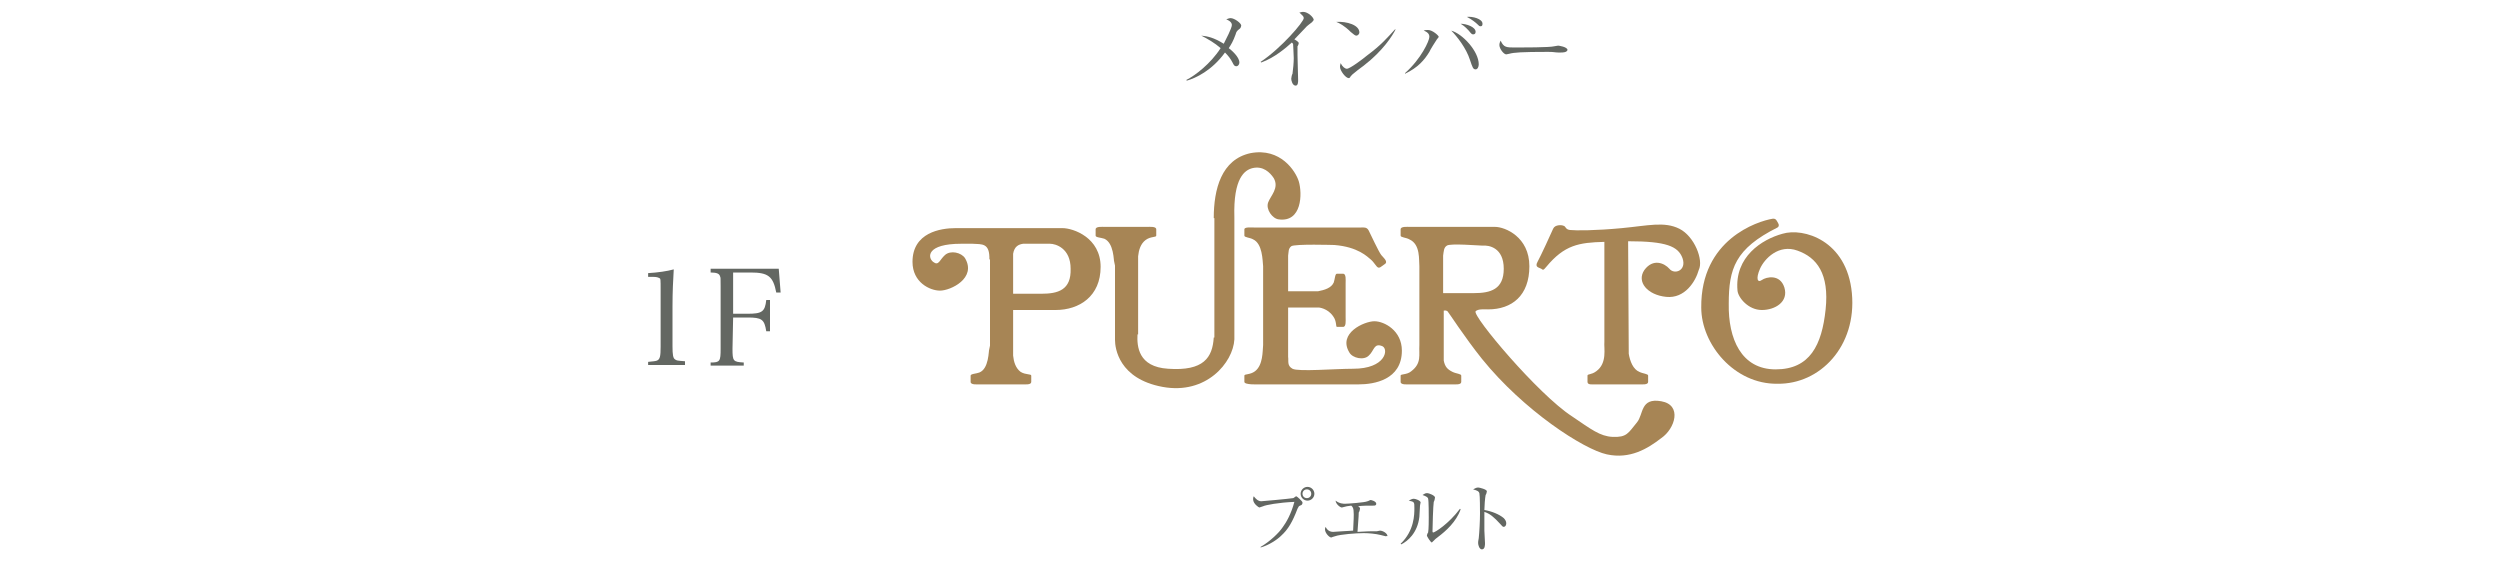 <?xml version="1.0" encoding="utf-8"?>
<!-- Generator: Adobe Illustrator 24.3.0, SVG Export Plug-In . SVG Version: 6.00 Build 0)  -->
<svg version="1.1" id="レイヤー_1" xmlns="http://www.w3.org/2000/svg" xmlns:xlink="http://www.w3.org/1999/xlink" x="0px"
	 y="0px" viewBox="0 0 400 90" style="enable-background:new 0 0 400 90;" xml:space="preserve">
<style type="text/css">
	.st0{fill:#636762;}
	.st1{fill:#A78555;}
</style>
<g>
	<g>
		<g>
			<path class="st0" d="M103.7,57.9c0.9-0.1,1.1-0.1,1.4-0.2c0.5-0.2,0.6-0.7,0.6-2.2v-9c0-1.9,0-1.9-0.2-2s-0.4-0.2-1-0.2h-0.8
				v-0.6c1.6-0.1,3-0.3,4.1-0.6c-0.1,1.7-0.2,3.5-0.2,6v6.3c0,1.4,0.1,1.9,0.4,2.1c0.3,0.2,0.3,0.2,1.6,0.3v0.6h-5.9V57.9z"/>
			<path class="st0" d="M117.2,55.8c0,2,0.1,2.1,1.8,2.2v0.5h-5.3V58c1.5,0,1.6-0.2,1.6-2.2v-10c0-1.4,0-1.4-0.1-1.6
				c-0.1-0.4-0.5-0.6-1.5-0.6V43h10.9l0.3,3.8h-0.7c-0.5-2.6-1.3-3.2-4.1-3.2h-2.8v6.6h2.3c2.3,0,2.8-0.3,3-2.2h0.6v5h-0.6
				c-0.3-1.9-0.7-2.2-3-2.2h-2.3L117.2,55.8L117.2,55.8z"/>
		</g>
	</g>
	<g>
		<g>
			<path class="st0" d="M198.1,4.8c-0.2,0.2-0.3,0.3-0.4,0.7c-0.4,1.1-0.7,1.6-1.1,2.2c0.4,0.3,1.7,1.4,1.7,2.3
				c0,0.3-0.2,0.6-0.5,0.6c-0.3,0-0.4-0.2-0.6-0.6c-0.3-0.6-0.7-1.1-1.2-1.6c-2.1,2.9-4.7,4.1-6.1,4.5l-0.1-0.1
				c1.4-0.7,3.9-2.6,5.5-5.1c-0.9-0.8-2.1-1.5-3.1-2c1,0.1,2,0.3,3.6,1.3c0.3-0.6,1.3-2.5,1.3-3s-0.6-0.8-0.9-0.9
				c0.2-0.1,0.5-0.2,0.7-0.2c0.6,0,1.7,0.8,1.7,1.2C198.5,4.5,198.5,4.5,198.1,4.8z"/>
			<path class="st0" d="M209.6,3.8c-0.1,0.1-0.3,0.2-0.5,0.4c-0.1,0.1-1.7,1.8-2,2.1c0.2,0.1,0.7,0.4,0.7,0.6c0,0.1-0.1,0.4-0.2,0.5
				c0,0.1,0,1.2,0,1.4c0,0.6,0.1,3.4,0.1,4c0,0.3,0,0.9-0.4,0.9c-0.5,0-0.7-0.8-0.7-1.1c0-0.1,0.1-0.7,0.2-0.8
				c0.1-0.7,0.2-1.8,0.2-2.5c0-0.5-0.1-2-0.1-2.2c0-0.1-0.1-0.2-0.2-0.3c-0.9,0.8-2.7,2.4-4.9,3.2l-0.1-0.1c3.3-2.2,6.9-6.4,6.9-7
				c0-0.3-0.2-0.4-0.7-0.9c0.2,0,0.3-0.1,0.6-0.1c0.8,0,1.7,0.9,1.7,1.3C210,3.5,209.9,3.6,209.6,3.8z"/>
			<path class="st0" d="M217,5.7c-0.2,0-0.4-0.2-0.9-0.6c-1-1-1.8-1.4-2.3-1.6c1.7-0.1,3.7,0.5,3.7,1.7C217.5,5.4,217.3,5.7,217,5.7
				z M218.2,10.5c-0.3,0.2-1.6,1.2-1.8,1.4c-0.1,0.1-0.4,0.4-0.4,0.5c-0.1,0.1-0.2,0.1-0.2,0.1c-0.5,0-1.4-1.2-1.4-1.8
				c0-0.3,0.1-0.5,0.1-0.6c0.3,0.6,0.7,0.9,1,0.9c0.5,0,2.6-1.6,3.2-2.1c2.3-1.7,3.3-2.9,4.5-4.2h0.1
				C222.8,5.7,221.3,8.1,218.2,10.5z"/>
			<path class="st0" d="M229.9,6.3c-0.2,0.3-1.1,1.7-1.2,2c-0.8,1.3-1.8,2.5-3.9,3.5v-0.1c2.6-2.3,3.9-5.2,3.9-5.8
				c0-0.3-0.1-0.7-0.9-1c0.2-0.1,0.4-0.1,0.7-0.1c0.7,0,1.7,0.9,1.7,1.1C230.2,5.9,230.1,6.1,229.9,6.3z M236.1,11.1
				c-0.4,0-0.5-0.3-0.9-1.5c-0.6-1.9-2.1-3.8-3-4.7c1.8,0.5,4.4,3.3,4.4,5.4C236.6,10.7,236.4,11.1,236.1,11.1z M235.7,5.5
				c-0.2,0-0.3-0.1-0.7-0.6c-0.1-0.1-0.6-0.7-1.3-1.1c0.9,0,2.4,0.5,2.4,1.3C236.1,5.4,235.9,5.5,235.7,5.5z M236.9,4.2
				c-0.2,0-0.2,0-0.6-0.4c-0.1-0.1-0.8-0.7-1.6-1.1c0.9-0.1,2.5,0.3,2.5,1.1C237.2,4.1,237.1,4.2,236.9,4.2z"/>
			<path class="st0" d="M249.8,8.4c-0.1,0-0.5,0-0.5,0c-0.5,0-0.6-0.1-1.6-0.1c-4.3,0-5.5,0.1-6.2,0.3L241,8.7
				c-0.4,0-1.1-0.9-1.1-1.5c0-0.1,0-0.3,0.2-0.7c0.5,1.1,0.9,1.1,2.4,1.1c1,0,5.5,0,6.2-0.2c0.1,0,0.5-0.1,0.6-0.1s1.5,0.2,1.5,0.7
				C250.7,8.4,250,8.4,249.8,8.4z"/>
		</g>
		<g>
			<path class="st0" d="M208,80.9c-0.2,0.1-0.2,0.1-0.4,0.5c-0.8,2.1-1.5,3.3-2.6,4.3c-0.6,0.6-1.9,1.5-3.3,1.9v-0.1
				c1.4-0.8,2.9-2.2,3.5-3.1c0.6-0.8,1.4-2.2,1.9-4.1c-2.5,0.1-4.6,0.5-5,0.7c-0.1,0-0.5,0.2-0.6,0.2s-1-0.6-1-1.3
				c0-0.2,0-0.3,0.1-0.5c0.3,0.4,0.7,0.8,1.2,0.8c0.2,0,4.5-0.4,5.1-0.5c0.1,0,0.4-0.3,0.5-0.3s1,0.8,1,1
				C208.4,80.7,208.3,80.8,208,80.9z M209.2,80.1c-0.6,0-1.1-0.5-1.1-1.1s0.5-1.1,1.1-1.1s1.1,0.5,1.1,1.1
				C210.3,79.6,209.8,80.1,209.2,80.1z M209.1,78.3c-0.4,0-0.7,0.3-0.7,0.7c0,0.4,0.3,0.7,0.7,0.7s0.7-0.3,0.7-0.7
				C209.8,78.6,209.5,78.3,209.1,78.3z"/>
			<path class="st0" d="M221.7,85.8c-0.1,0-0.7-0.2-0.8-0.2c-0.8-0.2-1.9-0.3-2.7-0.3c-1.2,0-3.8,0.2-4.6,0.5
				c-0.1,0-0.6,0.2-0.6,0.2c-0.3,0-1-0.7-1-1.3c0-0.1,0-0.2,0.1-0.4c0.1,0.2,0.4,0.8,1.2,0.8c0.1,0,1.3-0.1,1.5-0.1
				c0.3,0,1.5-0.1,1.7-0.1c0.1-1.9,0.1-2.3,0.1-2.6c0-1.1-0.2-1.2-0.4-1.4c-0.7,0.1-0.8,0.1-1.1,0.2c-0.1,0-0.3,0.1-0.4,0.1
				c-0.3,0-1-0.6-1-1.1c0.6,0.5,1.3,0.5,1.5,0.5c0.4,0,3.2-0.2,3.6-0.4c0.1,0,0.4-0.2,0.5-0.2s0.9,0.2,0.9,0.6
				c0,0.3-0.3,0.3-0.4,0.3c-1,0-1.9,0-2.5,0.1c0.3,0.2,0.3,0.3,0.3,0.4s-0.1,0.5-0.2,0.6c0,0.3,0,0.4-0.2,3.1c1.8-0.1,2-0.1,2.4-0.1
				c0.5,0,0.6,0,0.7,0c0.1,0,0.4-0.1,0.5-0.1c0.4,0,1.2,0.4,1.2,0.9C221.9,85.7,221.9,85.8,221.7,85.8z"/>
			<path class="st0" d="M227.2,80.9c0,0.3-0.1,1.5-0.1,1.8c-0.3,2.6-1.9,3.9-2.9,4.4l-0.1-0.1c2.2-2.1,2.2-4.7,2.2-5.7s0-1-0.9-1.2
				c0.2-0.1,0.5-0.3,0.8-0.3s1.1,0.3,1.1,0.6C227.3,80.4,227.2,80.8,227.2,80.9z M230.1,85.9c-0.4,0.3-0.4,0.3-0.8,0.7
				c-0.1,0.1-0.2,0.2-0.2,0.2c-0.2,0-0.8-1-0.8-1.1s0.1-0.4,0.2-0.5c0.1-0.5,0.1-2.1,0.1-2.4c0-0.4,0-2.7-0.1-3
				c0-0.2-0.3-0.4-0.9-0.6c0.2-0.1,0.4-0.3,0.7-0.3c0.4,0,1.3,0.4,1.3,0.7c0,0.1-0.1,0.6-0.2,0.7c-0.1,0.6-0.2,4-0.2,4.7
				c0,0,0,0.2,0.1,0.2c0.3,0,2.5-1.4,4.3-3.8l0.1,0.1C233,83.5,231.3,85,230.1,85.9z"/>
			<path class="st0" d="M240.6,84.3c-0.2,0-0.3-0.2-0.5-0.4c-1.1-1.2-1.7-1.7-2.6-2c0,0.5,0,2.6,0,3c0,0.3,0.1,1.7,0.1,2s0,1-0.5,1
				c-0.4,0-0.6-0.7-0.6-1c0-0.2,0-0.3,0.1-0.8c0.1-0.9,0.2-2.8,0.2-3.9c0-0.5,0-2.9-0.1-3.3c-0.1-0.3-0.3-0.4-1-0.6
				c0.2-0.1,0.5-0.3,0.8-0.3c0.2,0,1.4,0.3,1.4,0.6c0,0.1-0.1,0.5-0.2,0.6c-0.1,0.5-0.2,1.8-0.2,2.4c1.2,0.2,2.4,0.7,3.1,1.3
				c0.2,0.2,0.4,0.5,0.4,0.8C241,84.2,240.7,84.3,240.6,84.3z"/>
		</g>
		<g>
			<g>
				<g>
					<g>
						<g>
							<path class="st1" d="M219.9,51.4c-1.6,0-5.9,1.9-4,5c0.5,0.9,2.3,1.3,3.1,0.5c0.9-0.8,0.8-2.1,2.2-1.5c1,0.5,0.5,3.6-4.7,3.6
								c-2.9,0-8.8,0.5-9.7,0c-0.9-0.5-0.6-1.2-0.7-1.9v-7.9h4.9c0,0,1.4,0.1,2.3,1.4c0.6,0.8,0.4,1.7,0.6,1.7c0.3,0,0.6,0,1,0
								c0.5,0,0.4-1,0.4-1.5s0-1.9,0-1.9l0,0v-1.7l0,0c0,0,0-1.3,0-1.9c0-0.5,0.1-1.5-0.4-1.5s-0.7,0-1,0s-0.3,0.8-0.5,1.4
								c-0.4,0.9-1.5,1.2-2.5,1.4h-4.8v-5.7c0.1-0.6,0-1.1,0.5-1.5s6.9-0.2,6.9-0.2c3.8,0.3,5.3,1.9,5.8,2.3
								c0.6,0.5,0.9,1.2,1.2,1.3c0.3,0.1,0.4-0.1,1-0.5c0.7-0.4-0.1-1-0.5-1.5c-0.4-0.5-1.7-3.3-2-3.9c-0.3-0.6-0.8-0.5-1.2-0.5
								c-0.4,0-15.3,0-15.3,0l0,0c0,0-1.3,0-1.9,0c-0.5,0-1.5-0.1-1.5,0.3c0,0.5,0,0.7,0,1s0.9,0.3,1.4,0.6c1.5,0.7,1.5,3.3,1.6,4.3
								v12.6c-0.1,1,0,3.2-1.3,4.2c-0.8,0.6-1.7,0.4-1.7,0.7s0,0.5,0,1s2.2,0.4,2.2,0.4c1.6,0,13.5,0,16.1,0c2.4,0,6.9-0.7,6.9-5.4
								C224.3,52.9,221.5,51.4,219.9,51.4z"/>
							<path class="st1" d="M170,36.5c-1.6,0-14.5,0-17.1,0c-2.4,0-6.9,0.7-6.9,5.4c0,3.3,2.8,4.6,4.4,4.6c1.7,0,5.9-2,4-5.2
								c-0.6-0.9-2.3-1.3-3.2-0.5c-0.9,0.8-1,1.8-1.9,1.1c-0.9-0.7-1.1-2.9,4.5-2.9c0.6,0,1.3,0,2,0h-0.2c1.5,0.1,2.8-0.2,2.7,2.6
								l0.1-0.2v14.7l-0.1-0.8c-0.1,1-0.1,3.7-1.6,4.3c-0.5,0.2-1.4,0.2-1.4,0.5s0,0.6,0,1c0,0.5,1,0.4,1.5,0.4c0.6,0,6.2,0,6.7,0
								c0.6,0,1.5,0.1,1.5-0.4s0-0.7,0-1s-0.9-0.1-1.7-0.6c-0.8-0.6-1.1-1.6-1.2-2.6v-7.3c2.4,0,5.3,0,6.8,0c3.8,0,7.2-2.2,7.2-6.9
								S171.7,36.5,170,36.5z M166.6,47c-1.6,0-3.3,0-4.5,0v-6.4c0.2-1.2,0.9-1.5,1.6-1.6c2.2,0,3.9,0,4.3,0c0.9,0,3.3,0.7,3.3,4
								C171.4,46.4,169.3,47,166.6,47z"/>
							<path class="st1" d="M200.4,26.9c1.7-0.4,2.8,0.7,3.4,1.6c0.9,1.6-0.5,2.8-0.9,3.9c-0.4,1.1,0.7,2.6,1.7,2.7
								c3.7,0.5,3.8-4.1,3.2-6.1c-0.5-1.6-2.9-5.4-7.7-4.5c-4.7,1-5.9,5.8-5.9,10.4h0.1V54h-0.1c-0.2,3.2-1.6,5.4-7.3,5
								c-4.8-0.3-5-3.6-4.9-5.5h0.1V41c0.1-1,0.4-2,1.2-2.6c0.8-0.6,1.7-0.4,1.7-0.7s0-0.6,0-1c0-0.5-1-0.4-1.5-0.4s-6.1,0-6.7,0
								c-0.5,0-1.5-0.1-1.5,0.4s0,0.7,0,1s0.8,0.3,1.4,0.5c1.5,0.7,1.5,3.3,1.6,4.3l0.1-0.8v12.7l0,0c0,1.3,0.6,6.2,7.6,7.5
								s11.3-3.9,11.5-7.6l0,0V34.8l0,0C197.3,28.4,199.2,27.2,200.4,26.9z"/>
							<path class="st1" d="M265.8,64.2c-3.4-0.6-2.8,2.1-3.9,3.4c-1.4,1.7-1.6,2.4-3.9,2.3c-2-0.1-3.4-1.2-6.5-3.3
								c-5.4-3.5-16-16.1-15.4-16.8c0.4-0.4,1.4-0.3,2-0.3c3.8,0,6.6-2.2,6.6-6.9s-3.9-6.3-5.5-6.3c-0.7,0-13.1,0-13.6,0
								s-1.5-0.1-1.5,0.4s0,0.7,0,1s0.9,0.3,1.4,0.6c1.8,0.8,1.5,3.3,1.6,4.3v12.6c-0.1,1.6,0.4,2.9-1.3,4.2
								c-0.7,0.6-1.7,0.4-1.7,0.7s0,0.5,0,1s1,0.4,1.5,0.4c0.6,0,1.9,0,1.9,0l0,0h2.9l0,0c0,0,1.3,0,1.9,0s1.5,0.1,1.5-0.4
								s0-0.7,0-1s-0.8-0.3-1.4-0.6c-0.8-0.4-1.2-0.8-1.4-1.8v-8c0.1,0,0.3-0.1,0.6,0.1c0.2,0.2,2.7,4.1,5.5,7.6
								c6.7,8.3,16.3,14.5,20,15.3c3.7,0.8,6.5-0.9,8.7-2.6C268,68.6,269.2,64.8,265.8,64.2z M240.6,43c0,3.3-2.1,3.9-4.8,3.9
								c-1.7,0-3.7,0-4.9,0v-6c0.1-0.7,0.1-1.3,0.6-1.6c0.5-0.4,5.2,0,5.7,0C238.2,39.2,240.6,39.6,240.6,43z"/>
							<path class="st1" d="M268.7,36.6c-2.4-1.2-5-0.5-9.2-0.1c-4.2,0.4-7.4,0.4-8.3,0.3c-0.8-0.1-0.6-0.6-1.1-0.7
								c-0.2-0.1-1.3-0.2-1.6,0.5s-2,4.4-2.5,5.3c-0.5,0.9,0.3,0.9,0.6,1.1c0.3,0.2,0.3,0.3,0.8-0.3c2.9-3.5,5.2-3.9,9.3-4v16
								c-0.1,1,0.5,3.4-1.3,4.7c-0.8,0.6-1.4,0.4-1.4,0.7s0,0.5,0,1s0.7,0.4,1.2,0.4s1.9,0,1.9,0l0,0h2.9l0,0c0,0,1.6,0,2.2,0
								s1.5,0.1,1.5-0.4s0-0.7,0-1s-0.8-0.3-1.4-0.6c-1-0.4-1.5-1.7-1.7-2.9l-0.1-18c6.1,0,8,0.8,8.7,2.7c0.7,2-1.3,2.7-2.1,1.7
								c-0.8-0.9-2.6-1.7-4,0.2c-1.3,1.9,0.5,4,3.5,4.3s4.7-2.5,5.2-4.3C272.6,41.6,271.1,37.8,268.7,36.6z"/>
							<path class="st1" d="M296.3,46.9c-0.8-8.5-7.8-10.5-11.1-9.5c-3.3,0.9-7.7,3.7-7.2,9.1c0.1,1.1,1.7,3.1,3.9,3.1
								c2.1,0,4.3-1.3,3.6-3.6c-0.7-2.2-2.9-1.7-3.6-1.2c-0.7,0.5-1-0.2-0.3-1.8c0.7-1.6,3-4,6-2.9c3.1,1.1,5.1,3.7,4.5,9.4
								c-0.6,5.7-2.5,9.6-8,9.6s-7.6-4.9-7.5-10.5c0-5.6,1-8.8,7.8-12.2c0.2-0.1,0.3-0.4,0.1-0.7s-0.3-0.8-0.9-0.7
								c-2.4,0.4-11.5,3.3-11.4,14.2c0,5.9,5.3,12.3,12.2,12.2C291.2,61.5,297.1,55.4,296.3,46.9z"/>
						</g>
					</g>
				</g>
			</g>
		</g>
	</g>
</g>
</svg>
